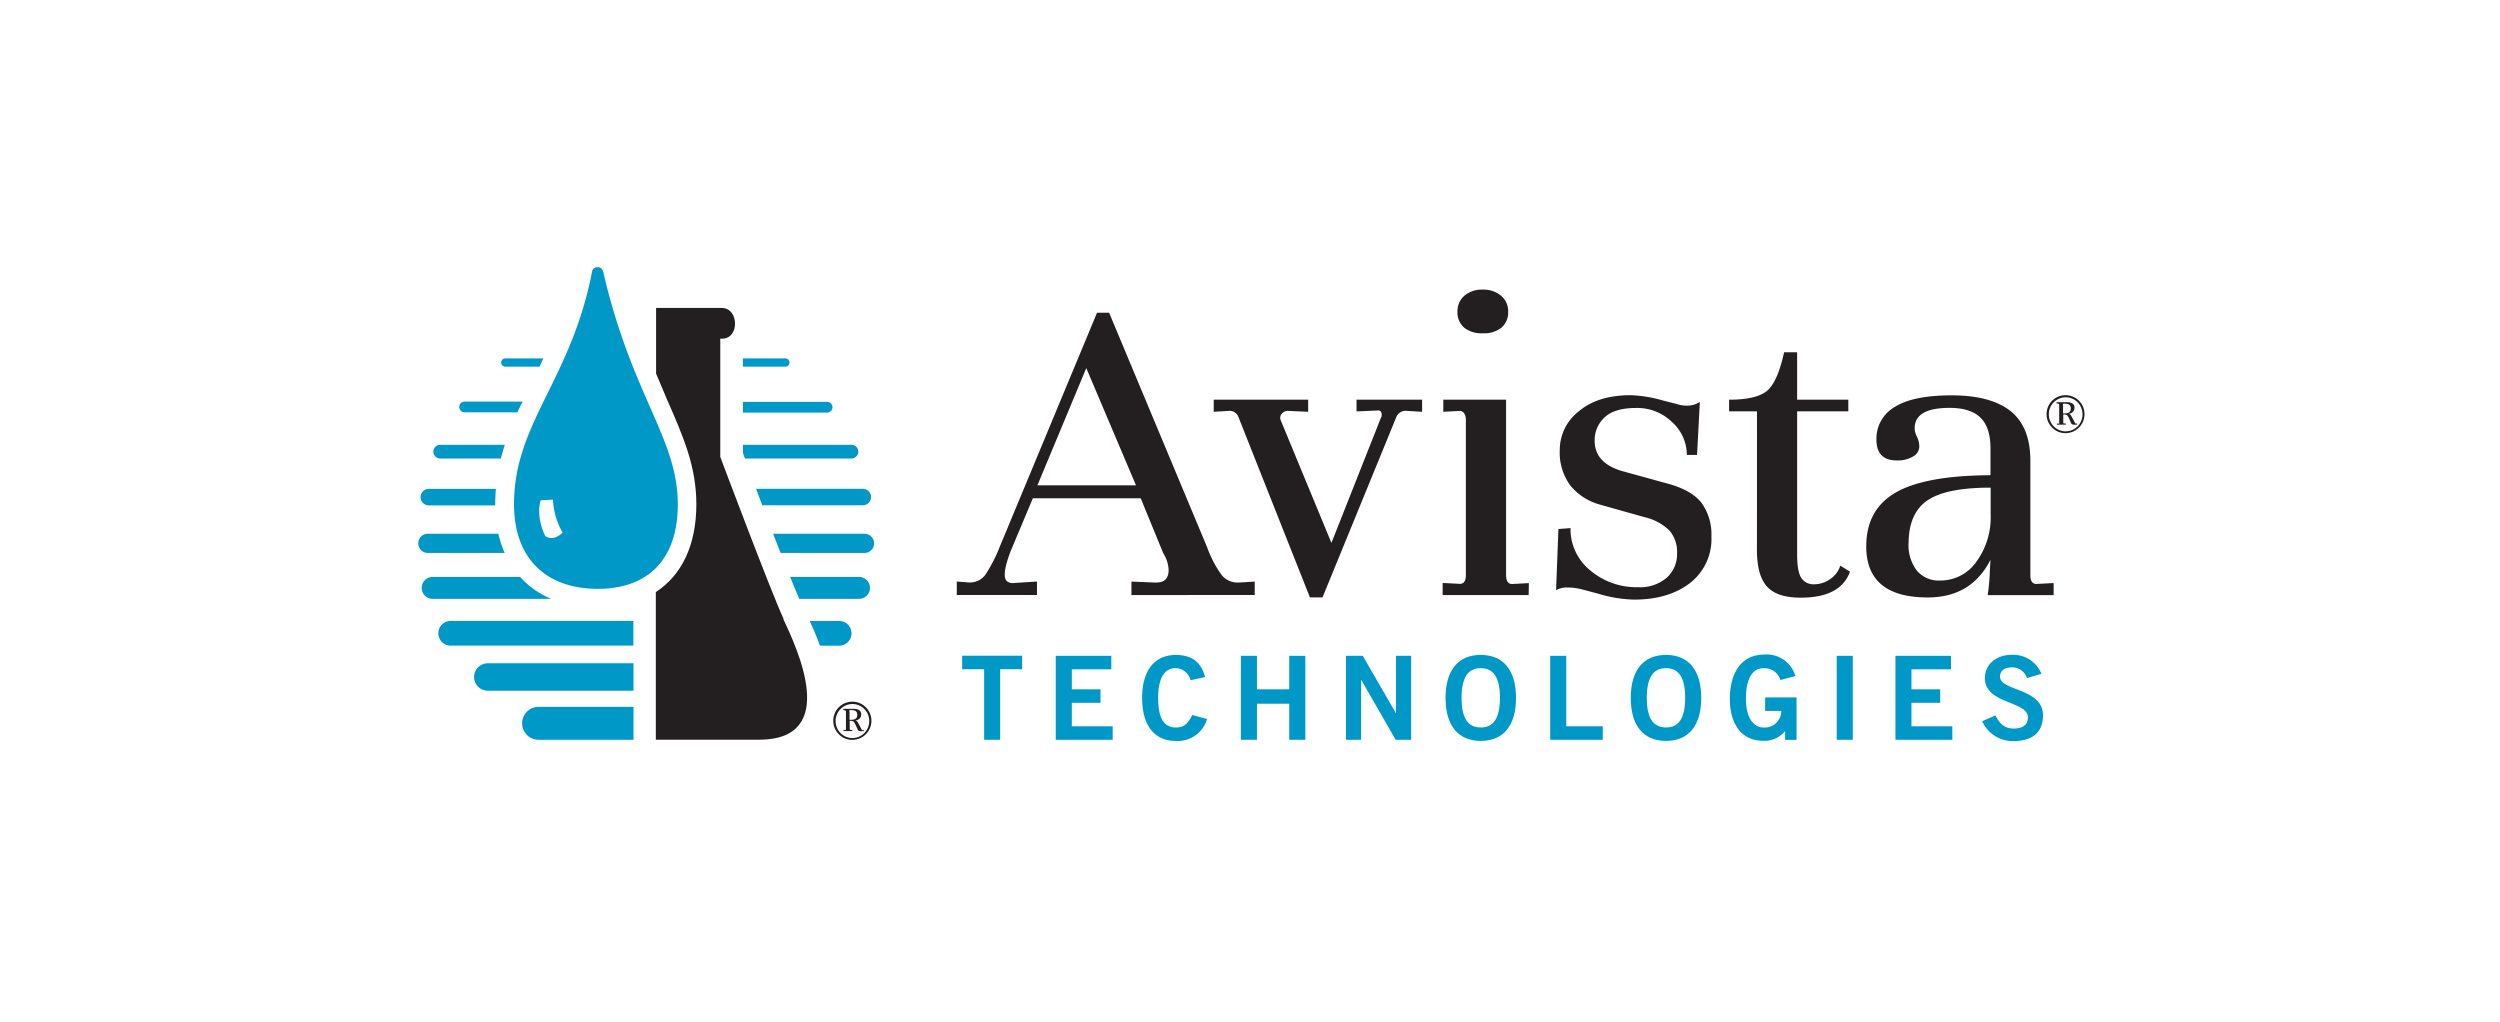 <svg xmlns="http://www.w3.org/2000/svg" viewBox="0 0 465.1 190.2"><defs><style>.cls-1{fill:none;}.cls-2{fill:#231f20;}.cls-3{fill:#0099c7;}</style></defs><title>logo-avista-color</title><g id="Back"><rect class="cls-1" width="465.1" height="190.2"/></g><g id="Logo"><path class="cls-2" d="M215.16,108.37q2.25,0,2.25-2.34a6.26,6.26,0,0,0-1-3.11L212.22,92.7H192.15l-4.07,9.69q-1.82,4.68-.78,5.71a1.81,1.81,0,0,0,1.47.35l4.15-.26v2.5H178v-2.5l2.25.17h.34a3.51,3.51,0,0,0,2.94-1.77A27.56,27.56,0,0,0,186,101.7l18.09-43.52h2.25l18.26,43.7a20.92,20.92,0,0,0,2.47,4.81,3.72,3.72,0,0,0,3.07,1.68h.43l2.86-.17v2.5H210.49v-2.5l4.24.17ZM202.09,68.48,193,90.29h18.34Z"/><path class="cls-2" d="M228.66,76.44l-2.86.17V74.36h17.57v2.25l-3.81-.17a1.44,1.44,0,0,0-1.08.52,1.11,1.11,0,0,0-.22,1.21L247.7,101l9.17-23.19a1.21,1.21,0,0,0,.13-1c-.08-.35-.36-.5-.82-.44l-3.81.17V74.36h12.2v2.25l-2.86-.17a1.87,1.87,0,0,0-2,1.3l-13.67,33.4h-2.34L230.39,77.56a1.78,1.78,0,0,0-1.73-1.13"/><path class="cls-2" d="M284.39,110.7h-16v-2.25l3.2.17c.75,0,1.12-.55,1.12-1.65V78.17c0-1-.35-1.56-1-1.73l-3.2.17V74.36h11.68V107c0,1.09.38,1.65,1.12,1.65l3.12-.17ZM275.87,62A5.14,5.14,0,0,1,272.45,61a3.67,3.67,0,0,1-1.3-3,3.79,3.79,0,0,1,1.3-3,5,5,0,0,1,3.37-1.12A5.13,5.13,0,0,1,279.24,55a3.74,3.74,0,0,1,1.34,3,3.69,3.69,0,0,1-1.3,3A5.16,5.16,0,0,1,275.87,62"/><path class="cls-2" d="M289.49,109.84l.44-11.42,2.25-.17a9.86,9.86,0,0,0,3.68,7.87,13.25,13.25,0,0,0,8.87,3.12,7.58,7.58,0,0,0,5.37-1.78A5.88,5.88,0,0,0,312,103a6.22,6.22,0,0,0-1.39-4.28,9.85,9.85,0,0,0-4.67-2.51l-8.31-2.34a10.75,10.75,0,0,1-5.45-3.5,10.32,10.32,0,0,1-2-6.67,9.08,9.08,0,0,1,3.54-7.18q3.54-3,9.69-3a24.69,24.69,0,0,1,6,1l2.42.61a6.19,6.19,0,0,0,2.12.34,4.37,4.37,0,0,0,2.29-.69l-.52,9.86h-1.9a8.25,8.25,0,0,0-2.73-6.1,9.27,9.27,0,0,0-6.71-2.64q-4,0-5.84,1.73A5.74,5.74,0,0,0,296.67,82q0,4.25,5.37,5.71L310.35,90q4.41,1.22,6.23,3.59a10,10,0,0,1,1.81,6.19,10.34,10.34,0,0,1-4,8.7q-4,3.07-10.38,3.07a24.78,24.78,0,0,1-6.75-1.12l-2.94-.78a10.51,10.51,0,0,0-2.68-.35,3.91,3.91,0,0,0-2.17.52"/><path class="cls-2" d="M326.87,76.53h-5.19V74.36q5,0,7-1.6t3.24-7.23h2.42v8.82h9.52v2.17h-9.52v26.56q0,3.29.78,4.45a2.7,2.7,0,0,0,2.42,1.17,5.12,5.12,0,0,0,3-1,4.62,4.62,0,0,0,1.82-2.47l1.81,1.12q-1.73,4.84-9.17,4.84-4.41,0-6.27-2.07t-1.87-6.75Z"/><path class="cls-2" d="M347.2,101.62q0-6.84,5.5-10t17.61-3.21v-5q0-3.89-1.86-5.71t-5.76-1.82q-6.49,0-6.49,3.81a3.49,3.49,0,0,0,.43,1.56,4.16,4.16,0,0,1,.43,1.9,2.11,2.11,0,0,1-1.17,1.78,5.51,5.51,0,0,1-3,.73c-2.54,0-3.8-1.3-3.8-3.89a6.8,6.8,0,0,1,3.41-6.06q3.42-2.16,10.6-2.16T374,76.44q3.72,2.94,3.73,9.26V107q0,1.64,1.12,1.64l3.21-.17v2.25H369.79q.18-1.12.34-3.2l.17-3.37q-3.55,7-11.68,7-11.42,0-11.43-9.51m7.88-.61a7.8,7.8,0,0,0,1.56,5.15A5.35,5.35,0,0,0,361,108a8.13,8.13,0,0,0,6.66-3.46,14,14,0,0,0,2.68-8.82v-5q-8.31,0-11.77,2.38T355.08,101"/><polygon class="cls-3" points="190.16 121.99 190.16 124.5 186.07 124.5 186.07 137.63 183.09 137.63 183.09 124.5 179 124.5 179 121.99 190.16 121.99"/><polygon class="cls-3" points="196.41 137.63 196.41 122.01 206.75 122.01 206.75 124.52 199.4 124.52 199.4 128.24 204.74 128.24 204.74 130.75 199.4 130.75 199.4 135.12 207 135.12 207 137.63 196.41 137.63"/><path class="cls-3" d="M221.49,126.55a2.92,2.92,0,0,0-2.83-2.25c-2,0-3.2,1.86-3.2,5.52s1,5.52,3.29,5.52c1.34,0,2.16-.48,3.05-2.32l2.77.74a5.7,5.7,0,0,1-5.82,4.09c-4,0-6.27-2.92-6.27-8s2.29-8,6.27-8c3,0,4.71,1.34,5.45,4.11Z"/><polygon class="cls-3" points="230.85 137.63 230.85 122.01 233.84 122.01 233.84 128.24 239.85 128.24 239.85 122.01 242.84 122.01 242.84 137.63 239.85 137.63 239.85 130.92 233.84 130.92 233.84 137.63 230.85 137.63"/><polygon class="cls-3" points="250.41 137.63 250.41 122.01 253.53 122.01 259.67 132.65 259.71 132.65 259.71 122.01 262.53 122.01 262.53 137.63 259.65 137.63 253.26 126.51 253.22 126.51 253.22 137.63 250.41 137.63"/><path class="cls-3" d="M275.48,137.84c-4.26,0-6.55-2.92-6.55-8s2.29-8,6.55-8,6.56,2.92,6.56,8-2.29,8-6.56,8m0-13.54c-2.44,0-3.57,1.86-3.57,5.52s1.1,5.52,3.57,5.52,3.57-1.86,3.57-5.52-1.12-5.52-3.57-5.52"/><polygon class="cls-3" points="288.4 137.63 288.4 122.01 291.39 122.01 291.39 135.12 298.18 135.12 298.18 137.63 288.4 137.63"/><path class="cls-3" d="M309.94,137.84c-4.26,0-6.55-2.92-6.55-8s2.29-8,6.55-8,6.56,2.92,6.56,8-2.29,8-6.56,8m0-13.54c-2.44,0-3.57,1.86-3.57,5.52s1.1,5.52,3.57,5.52,3.57-1.86,3.57-5.52-1.12-5.52-3.57-5.52"/><path class="cls-3" d="M331.23,126.51a3.11,3.11,0,0,0-3.13-2.2c-2.21,0-3.29,2.2-3.29,5.67,0,3.29,1.23,5.37,3.31,5.37a3.08,3.08,0,0,0,3.27-3.09h-3v-2.51h5.84v7.9H332.1V136a4.92,4.92,0,0,1-4.07,1.82c-4.24,0-6.21-3.38-6.21-7.79,0-4,1.52-8.26,6.52-8.26a5.52,5.52,0,0,1,5.67,4Z"/><rect class="cls-3" x="341.7" y="122.01" width="2.99" height="15.62"/><polygon class="cls-3" points="352.63 137.63 352.63 122.01 362.97 122.01 362.97 124.52 355.61 124.52 355.61 128.24 360.95 128.24 360.95 130.75 355.61 130.75 355.61 135.12 363.21 135.12 363.21 137.63 352.63 137.63"/><path class="cls-3" d="M377.1,126.16a2.87,2.87,0,0,0-2.79-2c-1.3,0-2.23.52-2.23,1.73,0,2.68,8,2.12,8,7.18,0,3.2-2,4.8-5.47,4.8a6.2,6.2,0,0,1-5.84-3.7l2.47-1.08c.71,1.47,1.64,2.45,3.39,2.45,1.5,0,2.64-.56,2.64-2.08,0-3.07-8-2.46-8-7.27,0-2.79,2.34-4.37,5-4.37a5.69,5.69,0,0,1,5.52,3.53Z"/><path class="cls-3" d="M100.2,131.5a3.06,3.06,0,0,0,0,6.13h17.66V131.5Z"/><path class="cls-3" d="M90.75,123.4a2.55,2.55,0,0,0,0,5.1h27.11v-5.1Z"/><path class="cls-3" d="M156.27,120.12a2.3,2.3,0,0,0,0-4.59h-5.64c.61,1.29,1.29,2.86,1.91,4.59Z"/><path class="cls-3" d="M84,115.52a2.3,2.3,0,1,0,0,4.59h33.83v-4.59Z"/><path class="cls-3" d="M159.81,111.41a2,2,0,0,0,0-4.08H147c.65,1.61,1.23,3,1.7,4.08Z"/><path class="cls-3" d="M96.75,107.33H80.49a2,2,0,0,0,0,4.08h22.06a16.15,16.15,0,0,1-5.8-4.08"/><path class="cls-3" d="M160.83,102.87a1.78,1.78,0,1,0,0-3.57h-17c.48,1.22.94,2.42,1.39,3.57Z"/><path class="cls-3" d="M79.47,99.3a1.79,1.79,0,0,0,0,3.57H93.89a19.52,19.52,0,0,1-1.17-3.57Z"/><path class="cls-3" d="M160.52,94a1.53,1.53,0,0,0,0-3.06H140.66c.38,1,.76,2,1.15,3.06Z"/><path class="cls-3" d="M92.25,90.95H79.78a1.53,1.53,0,0,0,0,3.07H92.13c0-.07,0-.13,0-.19,0-1,.05-1.94.13-2.87"/><path class="cls-3" d="M138.58,85.3H158.4a1.27,1.27,0,1,0,0-2.55H138.22v1.55c.12.32.25.66.36,1"/><path class="cls-3" d="M81.9,82.75a1.27,1.27,0,1,0,0,2.55H93.19q.32-1.3.73-2.55Z"/><path class="cls-3" d="M86.44,74.71a1,1,0,1,0,0,2h9.82c.31-.68.63-1.36,1-2Z"/><path class="cls-3" d="M153.87,76.76a1,1,0,1,0,0-2H138.22v2Z"/><path class="cls-3" d="M146.2,68.21a.77.77,0,0,0,0-1.53h-8v1.53Z"/><path class="cls-3" d="M94.1,66.68a.77.77,0,1,0,0,1.53h6.27l.72-1.53Z"/><path class="cls-2" d="M145.78,115.14C143.41,110.05,134,85,134,85V63h.39c3.19,0,3.14-5.71-.13-5.71h-12.2V69.51c.69,1.65,1.38,3.22,2,4.74,3.07,7,5.49,12.51,5.49,19.57,0,7.54-2.69,13.17-7.54,16.33v27.47h19.16c15.26,0,7-17.22,4.55-22.47M134,63h0s0,0,0,0"/><path class="cls-3" d="M112.27,50.71c-.15-.62-.46-1-1.07-1a1,1,0,0,0-1.08,1c-4,20.22-14.49,28-14.49,43.11,0,10.43,6.34,15.73,15.56,15.73s14.91-5.3,14.91-15.73c0-12.26-8.54-20.19-13.84-43.11m-10.83,49c-1.88-4-.83-6.63-.83-6.63l2.28-.13a13.32,13.32,0,0,0,1.79,6.13s-1.61,1.78-3.24.63"/><path class="cls-2" d="M381.81,79.58a3.53,3.53,0,1,1,2.5,1,3.4,3.4,0,0,1-2.5-1m.27-4.74a3.2,3.2,0,0,0,0,4.48,3.13,3.13,0,0,0,4.44,0,3.21,3.21,0,0,0,0-4.48,3.11,3.11,0,0,0-4.43,0m1,3.85V75.36a.27.27,0,0,0-.1-.24.86.86,0,0,0-.4-.07v-.22h2a1.62,1.62,0,0,1,1,.27.87.87,0,0,1,.35.74,1.07,1.07,0,0,1-.3.78,1.33,1.33,0,0,1-.81.38.64.64,0,0,1,.48.32l.42.79.19.35c.05.08.08.16.11.22a.29.29,0,0,0,.11.12l.08,0s0,0,.09,0h.12V79h-.59a.73.73,0,0,1-.36-.07.86.86,0,0,1-.25-.38L385,78a2.7,2.7,0,0,0-.43-.75,1.19,1.19,0,0,0-.72-.14v1.54l.06.13.12,0h.3V79h-1.67v-.19h.34l.06,0,0,0,.05-.06m.7-3.31v1.47h.32c.74,0,1.12-.3,1.12-.9s-.32-.9-1-.9a1.06,1.06,0,0,0-.39,0c-.06,0-.09.13-.09.28"/><path class="cls-2" d="M156.1,136.64a3.55,3.55,0,1,1,2.49,1,3.41,3.41,0,0,1-2.49-1m.27-4.74a3.2,3.2,0,0,0,0,4.48,3.11,3.11,0,0,0,4.43,0,3.2,3.2,0,0,0,0-4.48,3.11,3.11,0,0,0-4.42,0m1,3.85,0-.17v-3.17a.26.26,0,0,0-.1-.23.8.8,0,0,0-.4-.07v-.23h2a1.62,1.62,0,0,1,1,.27.87.87,0,0,1,.34.74,1.08,1.08,0,0,1-.3.78,1.3,1.3,0,0,1-.82.37.65.65,0,0,1,.48.32l.42.79.19.36c0,.08.09.15.12.21a.29.29,0,0,0,.1.11l.08,0s0,0,.09,0h.12v.19h-.59a.77.77,0,0,1-.37-.07.92.92,0,0,1-.24-.38l-.27-.57a2.5,2.5,0,0,0-.43-.75,1.18,1.18,0,0,0-.72-.15v1.54l.06.12.13.05h.3v.2H156.9v-.19h.34l.05,0,0,0a.14.14,0,0,0,.05-.09m.71-3.29v1.47h.32c.74,0,1.12-.3,1.12-.9s-.32-.9-1-.9a1.21,1.21,0,0,0-.4,0c-.06,0-.09.13-.09.29"/></g></svg>
